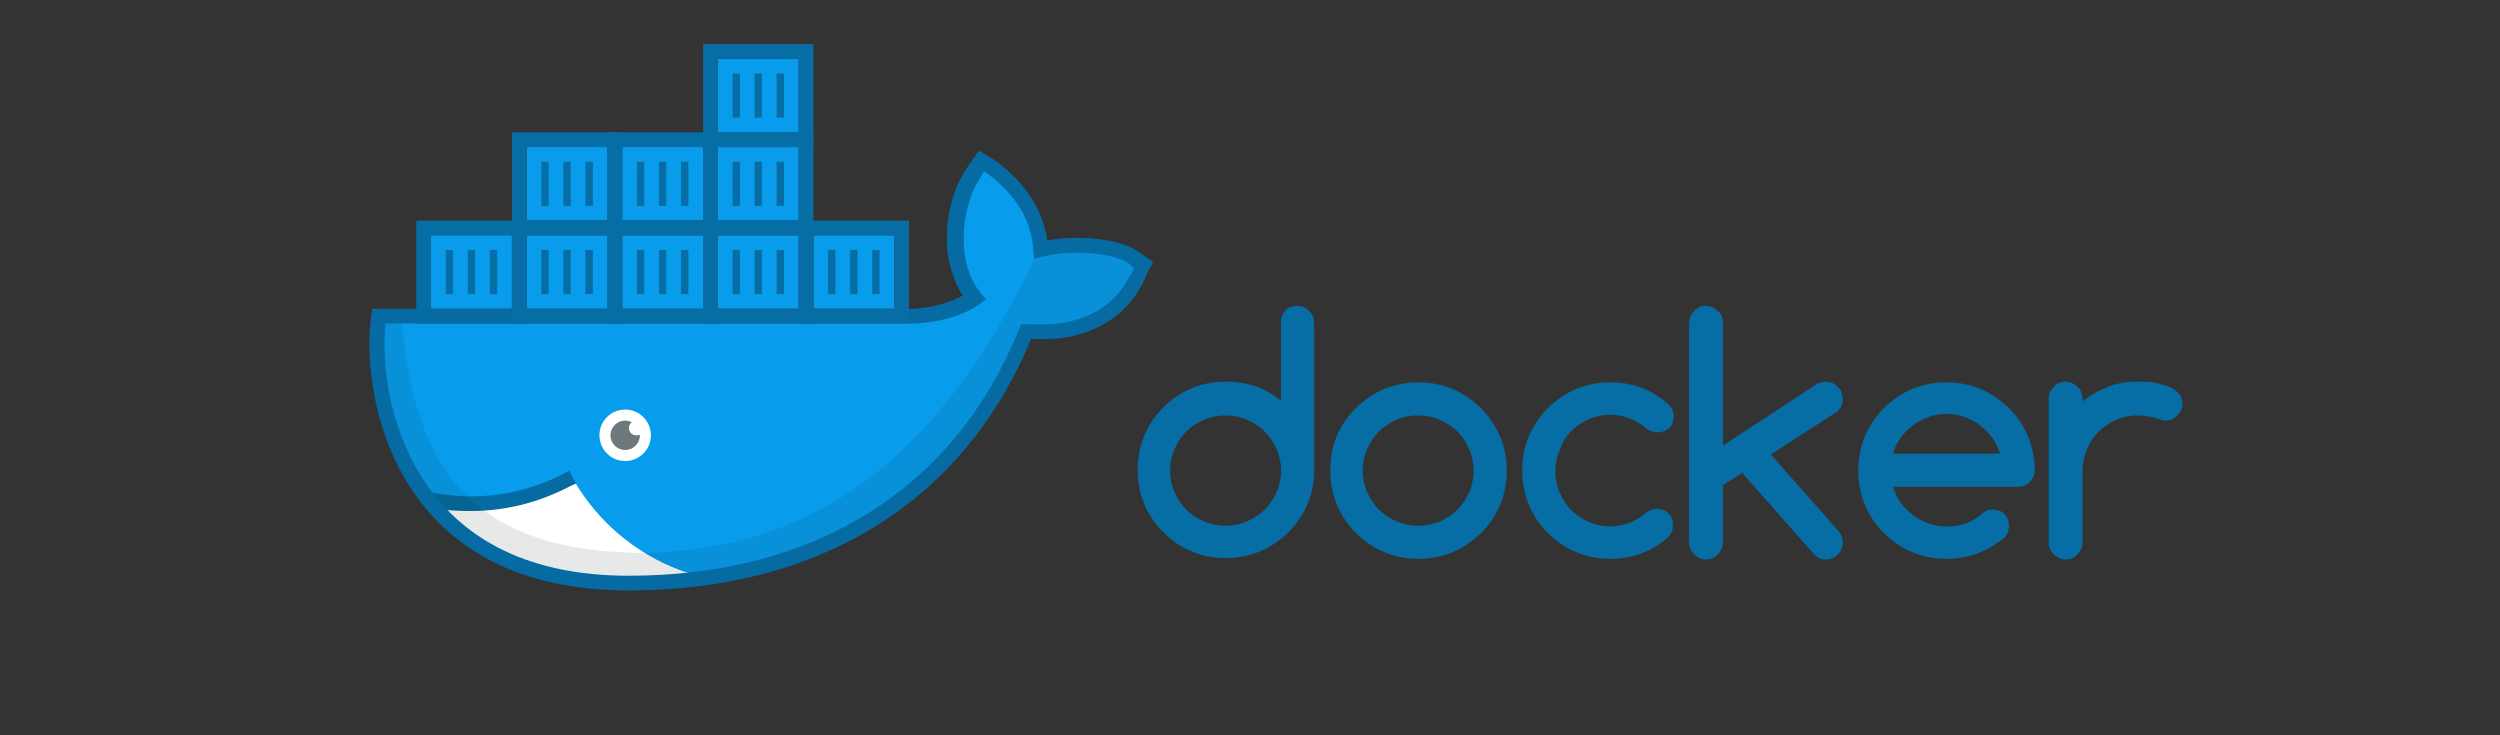 <svg viewBox="0 0 340 100"  xmlns="http://www.w3.org/2000/svg">
 <rect x="0" y="0" width="340" height="100" fill="#333333" stroke="none"/>
 <style type="text/css">.st0{fill:#099CEC;}
	.st1{fill:#066DA5;}
	.st2{fill:#089CEC;}
	.st3{fill:#FFFFFF;}
	.st4{fill:#056BA2;}
	.st5{opacity:0.6;fill:#101E26;enable-background:new    ;}
	.st6{opacity:0.1;fill:#101E26;enable-background:new    ;}</style>

 <title>full_horizontal</title>
 <desc>Created with Sketch.</desc>
 <g>
  <title>background</title>
  <rect fill="none" id="canvas_background" height="102" width="342" y="-1" x="-1"/>
 </g>
 <g>
  <title>Layer 1</title>
  <polygon points="58.622,32 69.622,32 69.622,42 58.622,42 " class="st0" id="Rectangle"/>
  <polygon points="71.622,32 82.622,32 82.622,42 71.622,42 " class="st0" id="Rectangle_1_"/>
  <polygon points="84.622,32 95.622,32 95.622,42 84.622,42 " class="st0" id="Rectangle_2_"/>
  <polygon points="97.622,32 108.622,32 108.622,42 97.622,42 " class="st0" id="Rectangle_3_"/>
  <polygon points="110.622,32 121.622,32 121.622,42 110.622,42 " class="st0" id="Rectangle_4_"/>
  <polygon points="71.622,20 82.622,20 82.622,30 71.622,30 " class="st0" id="Rectangle_5_"/>
  <polygon points="84.622,20 95.622,20 95.622,30 84.622,30 " class="st0" id="Rectangle_6_"/>
  <polygon points="97.622,20 108.622,20 108.622,30 97.622,30 " class="st0" id="Rectangle_7_"/>
  <polygon points="97.622,8 108.622,8 108.622,18 97.622,18 " class="st0" id="Rectangle_8_"/>
  <path d="m296.222,53.4c-0.4,-0.4 -0.9,-0.7 -1.5,-0.9c-0.6,-0.2 -1.3,-0.4 -2,-0.5c-0.7,-0.1 -1.4,-0.1 -2,-0.1c-1.4,0 -2.8,0.2 -4,0.7c-1.3,0.5 -2.4,1.1 -3.5,2l0,-0.4c0,-0.6 -0.2,-1.1 -0.7,-1.6c-0.4,-0.4 -1,-0.7 -1.6,-0.7c-0.6,0 -1.2,0.2 -1.6,0.7c-0.4,0.4 -0.7,1 -0.7,1.6l0,19.6c0,0.6 0.2,1.1 0.7,1.6c0.4,0.4 1,0.7 1.6,0.7c0.6,0 1.1,-0.2 1.6,-0.7c0.4,-0.4 0.7,-1 0.7,-1.6l0,-9.8c0,-1 0.2,-2 0.6,-2.9c0.4,-0.9 0.9,-1.7 1.6,-2.4c0.7,-0.7 1.5,-1.2 2.4,-1.6c0.9,-0.4 1.9,-0.6 2.9,-0.6c1.1,0 2,0.2 2.9,0.5c0.4,0.2 0.7,0.2 0.9,0.2c0.3,0 0.6,-0.1 0.9,-0.2c0.3,-0.1 0.5,-0.3 0.7,-0.5c0.2,-0.2 0.4,-0.4 0.5,-0.7c0.1,-0.3 0.2,-0.6 0.2,-0.9c0,-0.6 -0.2,-1.1 -0.6,-1.5zm-38.8,8.3c0.2,-0.8 0.6,-1.5 1.1,-2.2c0.5,-0.7 1,-1.2 1.7,-1.7c0.6,-0.5 1.4,-0.8 2.1,-1.1c0.8,-0.3 1.6,-0.4 2.4,-0.4c0.8,0 1.6,0.1 2.4,0.4c0.8,0.3 1.5,0.6 2.1,1.1c0.6,0.5 1.2,1 1.7,1.7c0.5,0.7 0.8,1.4 1.1,2.2l-14.6,0zm15.8,-6.2c-2.4,-2.3 -5.2,-3.5 -8.5,-3.5c-3.3,0 -6.2,1.2 -8.5,3.5c-2.3,2.3 -3.5,5.2 -3.5,8.5s1.2,6.2 3.5,8.5c2.3,2.3 5.2,3.5 8.5,3.5c3,0 5.6,-1 7.9,-2.9c0.4,-0.4 0.6,-1 0.6,-1.6c0,-0.6 -0.2,-1.2 -0.6,-1.6c-0.4,-0.4 -1,-0.6 -1.6,-0.6c-0.6,0 -1.1,0.2 -1.5,0.6c-0.7,0.6 -1.4,1 -2.2,1.3c-0.8,0.3 -1.7,0.4 -2.6,0.4c-0.8,0 -1.6,-0.1 -2.4,-0.4c-0.8,-0.3 -1.5,-0.6 -2.1,-1.1c-0.6,-0.5 -1.2,-1 -1.7,-1.7c-0.5,-0.7 -0.8,-1.4 -1.1,-2.2l17,0c0.6,0 1.2,-0.2 1.6,-0.6c0.4,-0.4 0.7,-1 0.7,-1.6c0,-1.7 -0.3,-3.2 -0.9,-4.6c-0.6,-1.5 -1.5,-2.8 -2.6,-3.9zm-22.6,-1.3c0,-0.3 -0.1,-0.6 -0.2,-0.9c-0.1,-0.3 -0.3,-0.5 -0.5,-0.7c-0.2,-0.2 -0.4,-0.4 -0.7,-0.5c-0.3,-0.1 -0.6,-0.2 -0.9,-0.2c-0.4,0 -0.8,0.1 -1.2,0.3l-12.8,8.4l0,-16.7c0,-0.6 -0.2,-1.2 -0.7,-1.6c-0.4,-0.4 -1,-0.7 -1.6,-0.7c-0.6,0 -1.2,0.2 -1.6,0.7c-0.4,0.4 -0.7,1 -0.7,1.6l0,29.9c0,0.6 0.2,1.1 0.7,1.6c0.4,0.4 1,0.7 1.6,0.7c0.6,0 1.1,-0.2 1.6,-0.7c0.4,-0.4 0.7,-1 0.7,-1.6l0,-7.8l2.6,-1.7l9.9,11.2c0.4,0.4 0.9,0.6 1.5,0.6c0.3,0 0.6,-0.1 0.9,-0.2c0.3,-0.1 0.5,-0.3 0.7,-0.5c0.2,-0.2 0.4,-0.4 0.5,-0.7c0.1,-0.3 0.2,-0.6 0.2,-0.9c0,-0.6 -0.2,-1.1 -0.6,-1.6l-9.2,-10.4l9,-5.8c0.5,-0.4 0.8,-1 0.8,-1.8zm-36.9,4.4c0.7,-0.7 1.5,-1.2 2.4,-1.6c0.9,-0.4 1.9,-0.6 2.9,-0.6c0.9,0 1.8,0.2 2.6,0.5c0.8,0.3 1.6,0.8 2.3,1.4c0.4,0.3 0.9,0.5 1.5,0.5c0.6,0 1.2,-0.2 1.6,-0.6c0.4,-0.4 0.6,-1 0.6,-1.6c0,-0.7 -0.3,-1.2 -0.8,-1.7c-2.2,-1.9 -4.8,-2.9 -7.8,-2.9c-3.3,0 -6.2,1.2 -8.5,3.5c-2.3,2.3 -3.5,5.2 -3.5,8.5s1.2,6.2 3.5,8.5c2.3,2.3 5.2,3.5 8.5,3.5c3,0 5.6,-1 7.8,-2.9c0.5,-0.5 0.7,-1 0.7,-1.7c0,-0.6 -0.2,-1.2 -0.6,-1.6c-0.4,-0.4 -1,-0.6 -1.6,-0.6c-0.5,0 -1,0.2 -1.4,0.5c-0.7,0.6 -1.5,1.1 -2.3,1.4c-0.8,0.3 -1.7,0.5 -2.6,0.5c-1,0 -2,-0.2 -2.9,-0.6c-0.9,-0.4 -1.7,-0.9 -2.4,-1.6c-0.7,-0.7 -1.2,-1.5 -1.6,-2.4c-0.4,-0.9 -0.6,-1.9 -0.6,-2.9c0,-1 0.2,-2 0.6,-2.9c0.4,-1.1 0.9,-1.9 1.6,-2.6zm-13.9,8.3c-0.4,0.9 -0.9,1.7 -1.6,2.4c-0.7,0.7 -1.5,1.2 -2.4,1.6c-0.9,0.4 -1.9,0.6 -2.9,0.6c-1.1,0 -2,-0.2 -3,-0.6c-0.9,-0.4 -1.7,-0.9 -2.4,-1.6c-0.7,-0.7 -1.2,-1.5 -1.6,-2.4c-0.4,-0.9 -0.6,-1.9 -0.6,-2.9s0.2,-2 0.6,-2.9c0.4,-0.9 0.9,-1.7 1.6,-2.4c0.7,-0.7 1.5,-1.2 2.4,-1.6c0.9,-0.4 1.9,-0.6 3,-0.6c1,0 2,0.2 2.9,0.6c0.9,0.4 1.7,0.9 2.4,1.6c0.7,0.7 1.2,1.5 1.6,2.4c0.4,0.9 0.6,1.9 0.6,2.9s-0.2,2 -0.6,2.9zm1.6,-11.4c-2.4,-2.3 -5.2,-3.5 -8.5,-3.5c-3.3,0 -6.2,1.2 -8.5,3.5c-2.4,2.3 -3.5,5.2 -3.5,8.5s1.2,6.2 3.5,8.5c2.3,2.3 5.2,3.5 8.5,3.5c3.3,0 6.1,-1.2 8.5,-3.5c2.3,-2.3 3.5,-5.2 3.5,-8.5c0,-1.7 -0.3,-3.2 -0.9,-4.6s-1.5,-2.8 -2.6,-3.9zm-27.8,11.4c-0.4,0.9 -0.9,1.7 -1.6,2.4c-0.7,0.7 -1.5,1.2 -2.4,1.6c-0.9,0.4 -1.9,0.6 -2.9,0.6c-1.1,0 -2,-0.2 -3,-0.6c-0.9,-0.4 -1.7,-0.9 -2.4,-1.6c-0.7,-0.7 -1.2,-1.5 -1.6,-2.4c-0.4,-0.9 -0.6,-1.9 -0.6,-2.9s0.2,-2 0.6,-2.9c0.4,-0.9 0.9,-1.7 1.6,-2.4c0.7,-0.7 1.5,-1.2 2.4,-1.6c0.9,-0.4 1.9,-0.6 3,-0.6c1,0 2,0.2 2.9,0.6c0.9,0.4 1.7,0.9 2.4,1.6c0.7,0.7 1.2,1.5 1.6,2.4c0.4,0.9 0.6,1.9 0.6,2.9s-0.2,2 -0.6,2.9zm2.8,-25.3c-0.6,0 -1.2,0.2 -1.6,0.6c-0.4,0.4 -0.6,1 -0.6,1.6l0,10.7c-2.2,-1.8 -4.7,-2.6 -7.5,-2.6c-3.3,0 -6.2,1.2 -8.5,3.5c-2.3,2.3 -3.5,5.2 -3.5,8.5s1.2,6.2 3.5,8.5s5.2,3.5 8.5,3.5c3.3,0 6.1,-1.2 8.5,-3.5c2.3,-2.3 3.5,-5.2 3.5,-8.5l0,-20c0,-0.6 -0.2,-1.2 -0.7,-1.6c-0.4,-0.5 -1,-0.7 -1.6,-0.7z" class="st1" id="Fill-1"/>
  <path d="m141.522,34c-0.2,-4.3 -2.4,-7.9 -6.5,-11.1l-1.5,-1l-1,1.5c-2,3 -2.8,7 -2.5,10.6c0.2,2.2 1,4.7 2.5,6.5c-1.1,0.9 -4.7,2.6 -9.5,2.5l-71.5,0c-1.3,7.6 0.9,36.2 34,36.2c24.6,0 44.8,-11 54,-34.2c3,0 11.1,0.5 15,-7c0.1,-0.1 1,-2 1,-2l-1.5,-1c-2.2,-1.5 -8.2,-2.1 -12.5,-1z" class="st2" id="Shape"/>
  <path d="m58.622,32l0,10l11,0l0,-10l-11,0zm-2,-2l15,0l0,14l-15,0l0,-14z" class="st1" id="Rectangle-38-Copy"/>
  <path d="m78.322,65.8c-8.2,2.8 -16.9,3.2 -18.8,3.2c6.1,5.1 17,14.7 35,9.2c-3.3,-0.9 -11,-3.9 -16.2,-12.4z" class="st3" id="Fill-21"/>
  <path d="m77.422,64c-3.9,2.2 -8.5,3.5 -13.3,3.5c-2.4,0 -4.8,-0.3 -7.1,-0.9c1.4,2.4 1.4,2.4 1.4,2.4c1.8,0.4 3.7,0.5 5.6,0.5c5.2,0 10,-1.4 14.3,-3.8c-0.3,-0.5 -0.6,-1.1 -0.9,-1.7z" class="st4" id="Shape_1_"/>
  <ellipse ry="3.5" rx="3.5" cy="59.2" cx="85.022" class="st3" id="Oval"/>
  <path id="svg_1" d="m87.022,59.1c-0.1,0.1 -0.3,0.1 -0.5,0.1c-0.6,0 -1,-0.5 -1,-1c0,-0.3 0.2,-0.6 0.4,-0.8c-0.3,-0.1 -0.6,-0.2 -0.9,-0.2c-1.1,0 -2,0.9 -2,2s0.9,2 2,2c1.1,0 2,-0.9 2,-2c0,0 0,-0.1 0,-0.1z" class="st5"/>
  <path d="m154.122,34.9c-2.2,-1.5 -8.4,-2.2 -12.5,-1l-0.9,1.3c-13.4,27.7 -30.2,39.5 -53.1,40c-25,-0.1 -31.2,-13.2 -33,-31.2l-4,0c-0.5,7.6 1.4,35.3 34.8,35.3c24.6,0 44.8,-11 54.2,-34.2c3.1,0.1 11.6,0.1 15.3,-7.6l0.8,-1.6l-1.6,-1z" class="st6" id="Shape_2_"/>
  <path d="m154.622,34.1l2.2,1.5l-0.4,0.8c-0.1,0.2 -0.1,0.2 -0.2,0.3c-0.1,0.2 -0.2,0.5 -0.3,0.7c-0.3,0.6 -0.4,0.9 -0.5,1.1c-1.7,3.3 -4.3,5.4 -7.5,6.6c-2.4,0.9 -4.6,1.1 -7.7,1c-9.2,22.3 -28.9,34.2 -54.7,34.2c-15.1,0 -25.2,-5.8 -30.8,-15.8c-2.1,-3.8 -3.5,-8.1 -4.1,-12.5c-0.5,-3.5 -0.5,-6.8 -0.1,-9.2l0.1,-0.8l0.8,0l71.5,0c3.2,0.1 6.2,-0.8 8,-1.8c-1.1,-1.7 -1.8,-3.9 -2.1,-6.2c-0.3,-4 0.6,-8.1 2.7,-11.2l1.6,-2.3l2.5,1.5c4,3.1 6.2,6.6 6.8,10.7c4.3,-0.8 9.8,-0.2 12.2,1.4zm-1.1,1.7c-2.1,-1.4 -7.8,-1.9 -11.7,-0.9l-1.2,0.3l-0.1,-1.2c-0.2,-3.9 -2.2,-7.3 -6.1,-10.3l-0.6,-0.4l-0.4,0.7c-1.8,2.7 -2.6,6.4 -2.3,9.9c0.2,2.3 1,4.5 2.3,6l0.7,0.8l-0.8,0.6c-2,1.5 -5.9,2.8 -10.1,2.7l-70.8,0c-0.2,2.1 -0.2,4.8 0.2,7.7c0.6,4.1 1.9,8.2 3.9,11.8c5.2,9.3 14.6,14.8 29,14.8c25.2,0 44.3,-11.7 53.1,-33.6l0.3,-0.6l0.7,0c0.3,0 0.5,0 0.5,0c3,0.1 5,-0.1 7.1,-0.9c2.8,-1 4.9,-2.8 6.4,-5.6c0.1,-0.2 0.1,-0.2 0.2,-0.3c0.1,-0.2 0.2,-0.4 0.3,-0.6c0,-0.1 0.1,-0.2 0.1,-0.2l-0.7,-0.7z" class="st4" id="Shape_3_"/>
  <rect height="6" width="1" class="st1" y="34" x="60.622" id="Rectangle-5"/>
  <rect height="6" width="1" class="st1" y="34" x="63.622" id="Rectangle-5_1_"/>
  <rect height="6" width="1" class="st1" y="34" x="66.622" id="Rectangle-5_2_"/>
  <path d="m71.622,32l0,10l11,0l0,-10l-11,0zm-2,-2l15,0l0,14l-15,0l0,-14z" class="st1" id="Rectangle-38-Copy_1_"/>
  <rect height="6" width="1" class="st1" y="34" x="73.622" id="Rectangle-5_3_"/>
  <rect height="6" width="1" class="st1" y="34" x="76.622" id="Rectangle-5_4_"/>
  <rect height="6" width="1" class="st1" y="34" x="79.622" id="Rectangle-5_5_"/>
  <path d="m84.622,32l0,10l11,0l0,-10l-11,0zm-2,-2l15,0l0,14l-15,0l0,-14z" class="st1" id="Rectangle-38-Copy_2_"/>
  <rect height="6" width="1" class="st1" y="34" x="86.622" id="Rectangle-5_6_"/>
  <rect height="6" width="1" class="st1" y="34" x="89.622" id="Rectangle-5_7_"/>
  <rect height="6" width="1" class="st1" y="34" x="92.622" id="Rectangle-5_8_"/>
  <path d="m97.622,32l0,10l11,0l0,-10l-11,0zm-2,-2l15,0l0,14l-15,0l0,-14z" class="st1" id="Rectangle-38-Copy_3_"/>
  <rect height="6" width="1" class="st1" y="34" x="99.622" id="Rectangle-5_9_"/>
  <rect height="6" width="1" class="st1" y="34" x="102.622" id="Rectangle-5_10_"/>
  <rect height="6" width="1" class="st1" y="34" x="105.622" id="Rectangle-5_11_"/>
  <path d="m110.622,32l0,10l11,0l0,-10l-11,0zm-2,-2l15,0l0,14l-15,0l0,-14z" class="st1" id="Rectangle-38-Copy_4_"/>
  <rect height="6" width="1" class="st1" y="34" x="112.622" id="Rectangle-5_12_"/>
  <rect height="6" width="1" class="st1" y="34" x="115.622" id="Rectangle-5_13_"/>
  <rect height="6" width="1" class="st1" y="34" x="118.622" id="Rectangle-5_14_"/>
  <path d="m71.622,20l0,10l11,0l0,-10l-11,0zm-2,-2l15,0l0,14l-15,0l0,-14z" class="st1" id="Rectangle-38-Copy_5_"/>
  <rect height="6" width="1" class="st1" y="22" x="76.622" id="Rectangle-5_15_"/>
  <rect height="6" width="1" class="st1" y="22" x="79.622" id="Rectangle-5_16_"/>
  <path d="m84.622,20l0,10l11,0l0,-10l-11,0zm-2,-2l15,0l0,14l-15,0l0,-14z" class="st1" id="Rectangle-38-Copy_6_"/>
  <rect height="6" width="1" class="st1" y="22" x="86.622" id="Rectangle-5_17_"/>
  <rect height="6" width="1" class="st1" y="22" x="89.622" id="Rectangle-5_18_"/>
  <rect height="6" width="1" class="st1" y="22" x="92.622" id="Rectangle-5_19_"/>
  <path d="m97.622,20l0,10l11,0l0,-10l-11,0zm-2,-2l15,0l0,14l-15,0l0,-14z" class="st1" id="Rectangle-38-Copy_7_"/>
  <rect height="6" width="1" class="st1" y="22" x="99.622" id="Rectangle-5_20_"/>
  <rect height="6" width="1" class="st1" y="22" x="102.622" id="Rectangle-5_21_"/>
  <rect height="6" width="1" class="st1" y="22" x="105.622" id="Rectangle-5_22_"/>
  <path d="m97.622,8l0,10l11,0l0,-10l-11,0zm-2,-2l15,0l0,14l-15,0l0,-14z" class="st1" id="Rectangle-38-Copy_8_"/>
  <rect height="6" width="1" class="st1" y="10" x="102.622" id="Rectangle-5_23_"/>
  <rect height="6" width="1" class="st1" y="10" x="99.622" id="Rectangle-5_24_"/>
  <rect height="6" width="1" class="st1" y="10" x="105.622" id="Rectangle-5_25_"/>
  <rect height="6" width="1" class="st1" y="22" x="73.622" id="Rectangle-5_26_"/>
 </g>
</svg>